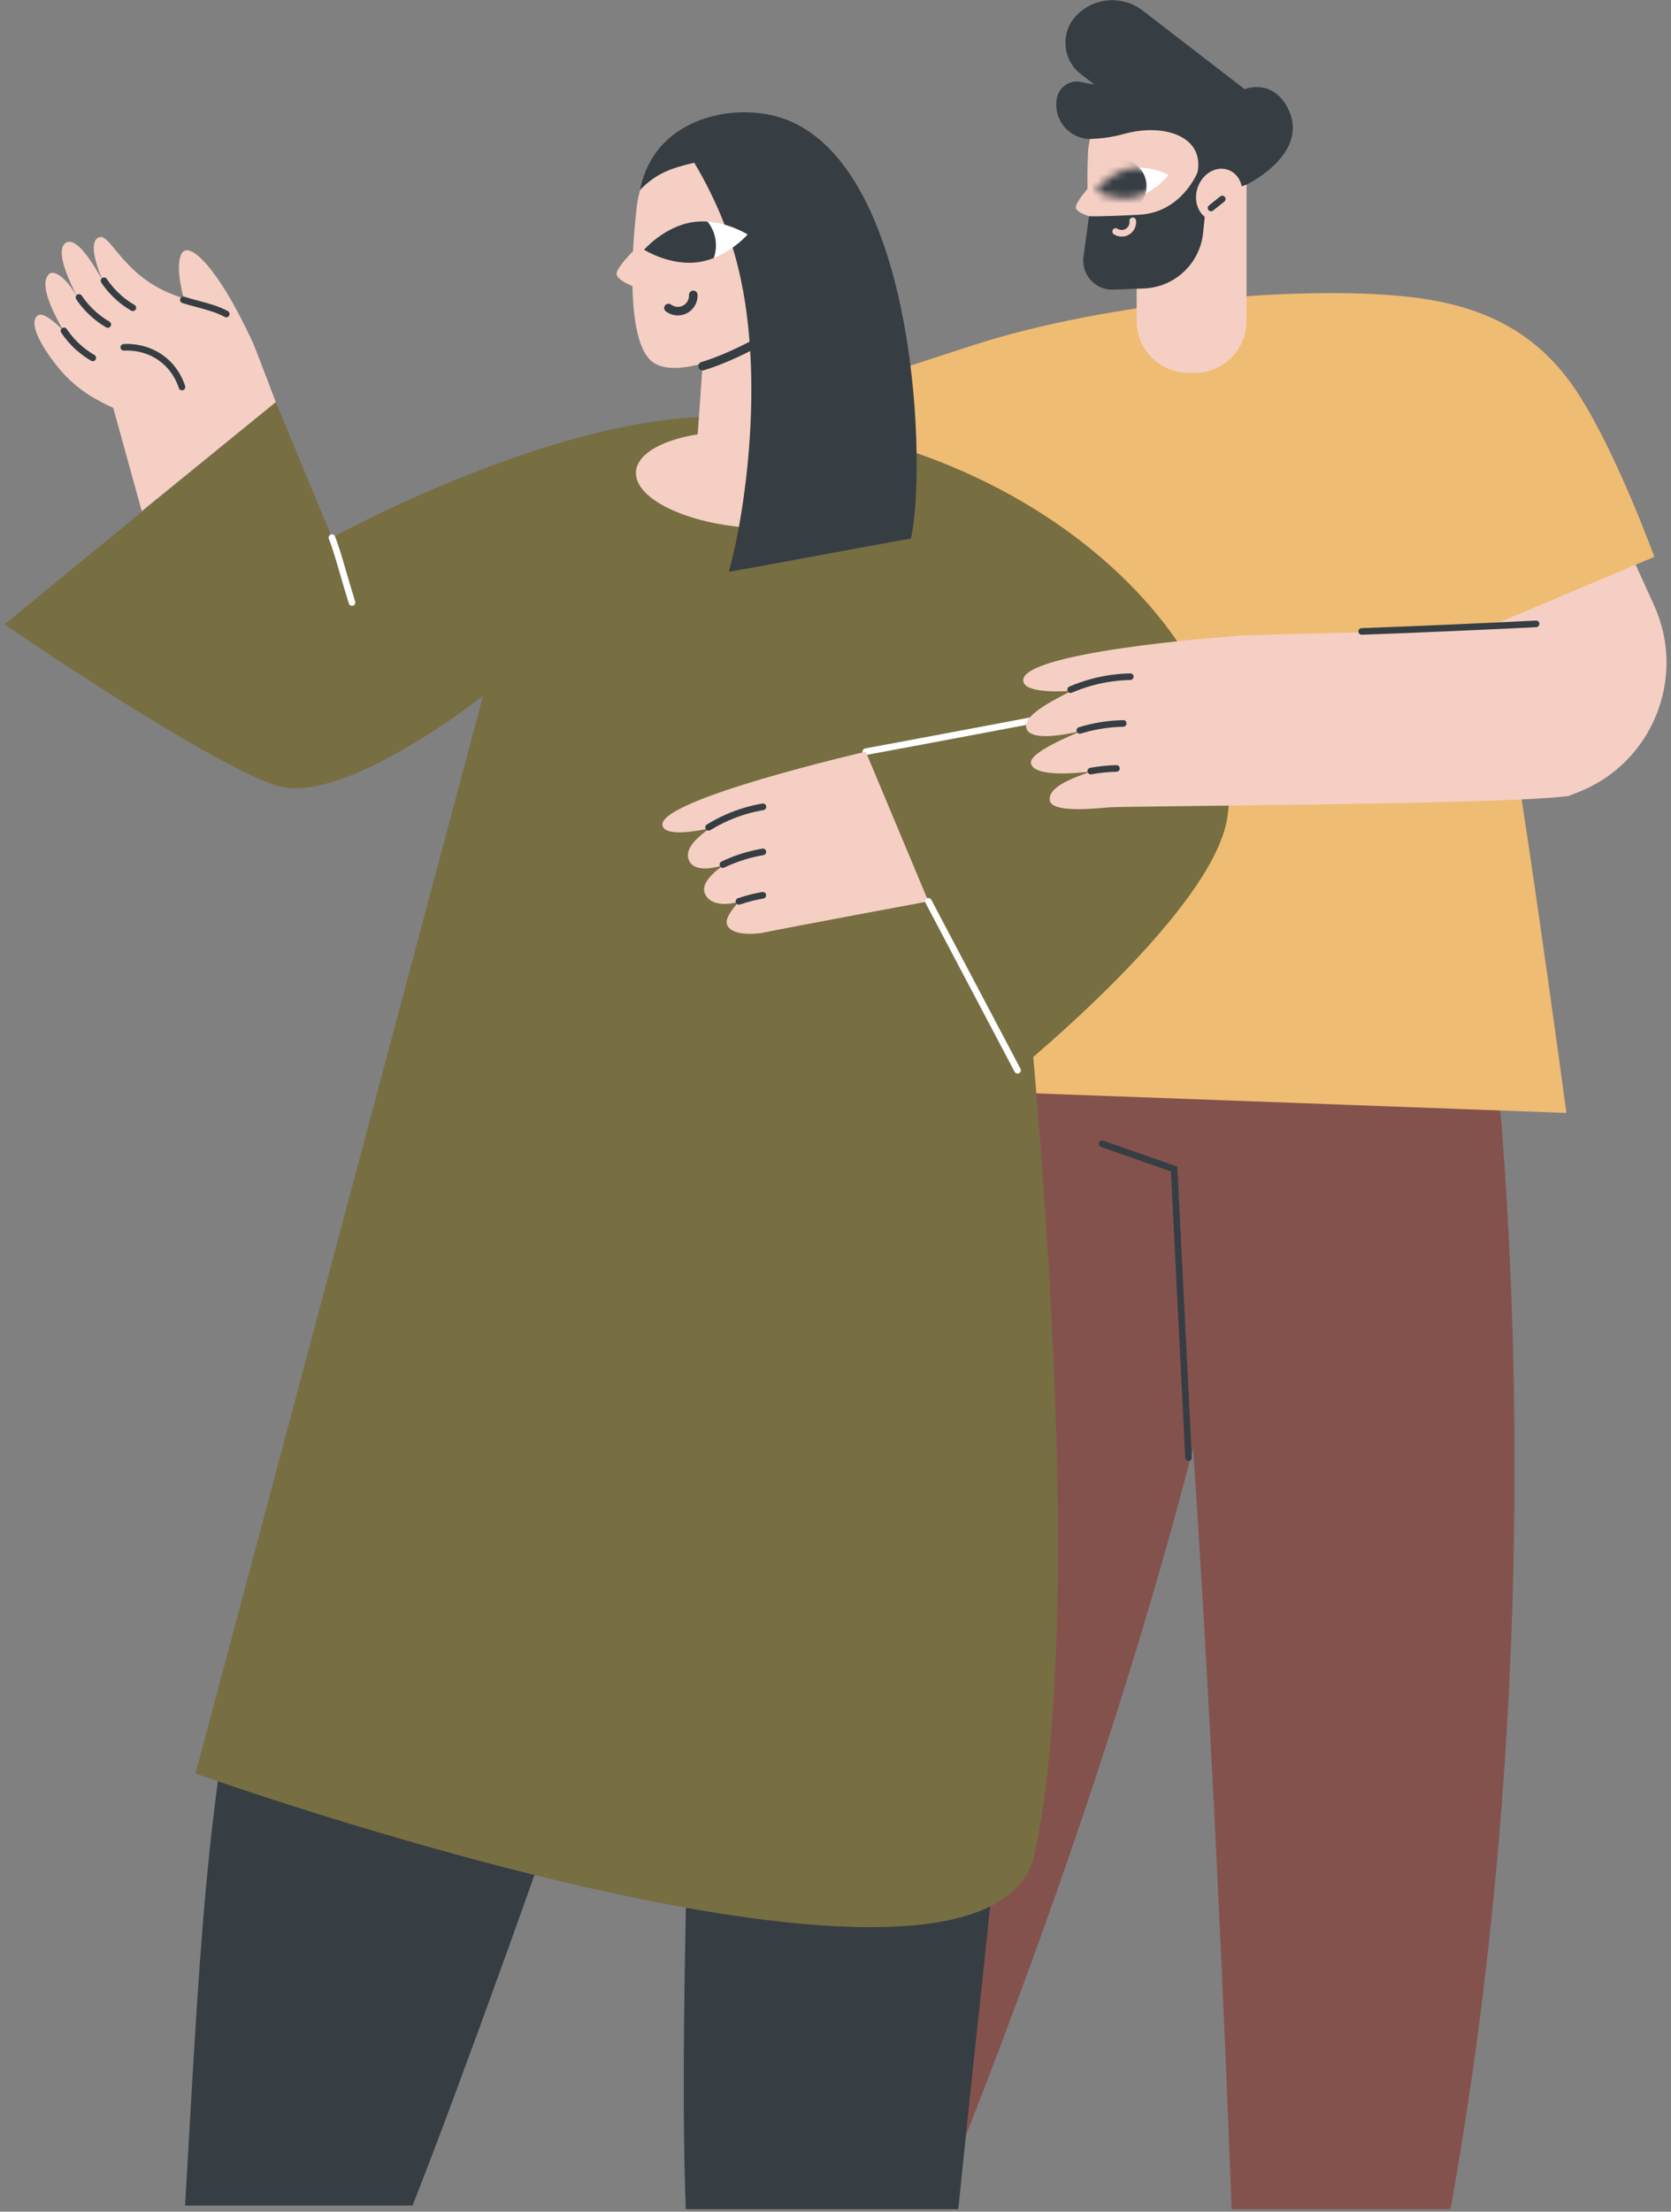 <svg width="226" height="299" viewBox="0 0 226 299" fill="none" xmlns="http://www.w3.org/2000/svg">
<rect x="0" y="0" width="226" height="299" fill="#808080" stroke="none"/>
<path d="M173.375 121.25C173.375 121.25 175.921 176.338 127.097 297.62H95.768C95.768 297.62 124.04 134.917 126.731 116.238L173.375 121.25Z" fill="#84524D"/>
<path d="M200.425 127.174C200.425 127.174 212.769 206.637 196.175 298.665H166.574C166.574 298.665 161.265 149.497 153.641 129.452L200.425 127.174Z" fill="#84524D"/>
<path d="M160.748 197.506C160.511 197.506 160.313 197.317 160.301 197.075L158.367 158.372L148.909 155.062C148.676 154.98 148.551 154.722 148.632 154.484C148.712 154.247 148.967 154.121 149.201 154.203L159.229 157.712L161.195 197.029C161.208 197.279 161.018 197.493 160.771 197.505C160.763 197.506 160.755 197.506 160.748 197.506Z" fill="#363E44"/>
<path d="M213.249 107.179L212.047 107.635L190.361 77.687L212.735 57.723L223.697 81.798C228.199 91.688 223.409 103.325 213.249 107.179Z" fill="#F5CFC3"/>
<path d="M201.72 84.572L223.75 75.278C223.75 75.278 218.749 61.518 213.569 53.412C208.084 44.827 200.489 41.209 190.361 40.113C175.976 38.557 150.022 40.715 131.499 46.708C108.092 54.281 107.06 54.969 107.06 54.969L119.107 86.982L127.024 84.916L117.359 146.975L211.855 150.46C211.855 150.46 204.474 95.587 201.72 84.572Z" fill="#EFBC73"/>
<path d="M127.968 120.233C135.384 140.004 139.389 163.637 139.968 185.756C140.416 202.847 135.528 240.79 129.607 298.664C117.321 298.664 105.036 298.664 92.751 298.664C91.605 268.036 94.481 222.324 93.336 191.695C83.672 222.16 64.242 276.824 55.798 298.173C42.694 298.173 38.137 298.173 25.032 298.173C26.748 269.736 27.848 237.792 34.306 218.037C38.075 206.506 59.599 139.346 70.15 118.822C91.969 119.203 108.348 120.104 127.968 120.233Z" fill="#363E44"/>
<path d="M166.004 110.463C169.281 88.097 140.927 58.439 98.642 56.399C76.376 55.325 44.895 72.68 44.895 72.68L37.3 54.357L0.607 84.409C0.607 84.409 27.587 102.92 37.3 106.181C46.234 109.181 65.337 94.067 65.337 94.067L26.444 239.762C26.444 239.762 134.232 278.314 139.997 250.391C149.261 205.52 134.724 95.751 134.724 95.751L117.106 98.119L135.486 146.446C135.486 146.446 164.059 123.736 166.004 110.463Z" fill="#776E42"/>
<path d="M47.607 81.901C47.416 81.901 47.239 81.778 47.179 81.586C46.661 79.907 46.273 78.578 45.932 77.405C45.392 75.55 45.002 74.21 44.477 72.84C44.389 72.609 44.504 72.351 44.734 72.262C44.964 72.174 45.224 72.289 45.312 72.52C45.85 73.924 46.245 75.279 46.791 77.155C47.131 78.324 47.517 79.65 48.034 81.321C48.107 81.558 47.975 81.808 47.739 81.881C47.695 81.895 47.651 81.901 47.607 81.901Z" fill="white"/>
<path d="M37.3 54.359C37.3 54.359 34.982 48.229 34.367 46.716C34.161 46.21 33.802 45.316 33.037 44.323C30.205 40.645 26.348 41.514 21.605 39.006C16.223 36.16 14.804 31.51 13.363 32.093C12.36 32.498 12.402 34.403 13.894 37.941L13.893 37.941C12.451 35.384 10.342 32.001 8.931 32.802C7.352 33.815 9.362 38.08 10.704 40.601C9.079 37.55 7.303 36.413 6.627 37.056C5.564 38.068 6.273 40.728 8.577 44.677C6.224 42.394 5.313 42.191 4.855 42.905C4.018 44.209 5.973 47.42 8.136 49.994C10.571 52.892 13.466 54.294 15.311 55.135C15.312 55.135 15.312 55.136 15.312 55.136C16.741 60.283 19.174 69.096 19.174 69.096L37.3 54.359Z" fill="#F5CFC3"/>
<path d="M25.419 42.321C23.58 36.584 24.133 34.126 25.051 33.863C26.595 33.422 30.17 37.677 33.913 45.722C31.461 44.986 27.87 43.056 25.419 42.321Z" fill="#F5CFC3"/>
<path d="M24.61 52.77C24.42 52.77 24.244 52.648 24.184 52.458C23.877 51.497 23.22 50.116 21.829 48.993C19.86 47.404 17.633 47.349 16.767 47.4C16.523 47.413 16.309 47.226 16.294 46.979C16.28 46.733 16.468 46.521 16.715 46.507C17.687 46.45 20.179 46.512 22.39 48.297C23.954 49.559 24.692 51.108 25.036 52.186C25.111 52.421 24.981 52.673 24.746 52.748C24.701 52.762 24.655 52.77 24.61 52.77Z" fill="#363E44"/>
<path d="M30.602 42.899C30.53 42.899 30.456 42.881 30.388 42.844C29.281 42.238 28.017 41.899 26.68 41.541C26.032 41.368 25.361 41.188 24.662 40.968C24.426 40.894 24.295 40.643 24.37 40.407C24.444 40.172 24.695 40.04 24.931 40.115C25.611 40.329 26.272 40.506 26.911 40.677C28.302 41.05 29.616 41.401 30.817 42.059C31.034 42.178 31.114 42.45 30.995 42.666C30.914 42.815 30.76 42.899 30.602 42.899Z" fill="#363E44"/>
<path d="M17.966 42.057C17.89 42.057 17.812 42.038 17.741 41.996C17.083 41.614 16.458 41.169 15.884 40.674C15.052 39.956 14.316 39.126 13.697 38.207C13.559 38.002 13.614 37.724 13.819 37.586C14.024 37.448 14.301 37.503 14.44 37.707C15.014 38.56 15.696 39.33 16.468 39.996C17.001 40.455 17.58 40.868 18.191 41.223C18.405 41.347 18.477 41.621 18.353 41.835C18.27 41.978 18.12 42.057 17.966 42.057Z" fill="#363E44"/>
<path d="M14.58 44.315C14.504 44.315 14.426 44.295 14.355 44.254C13.697 43.872 13.072 43.427 12.499 42.932C11.665 42.213 10.929 41.383 10.311 40.465C10.173 40.26 10.228 39.982 10.433 39.844C10.638 39.706 10.916 39.76 11.054 39.965C11.627 40.817 12.31 41.588 13.083 42.254C13.615 42.713 14.195 43.126 14.805 43.481C15.019 43.605 15.091 43.879 14.967 44.092C14.884 44.235 14.734 44.315 14.58 44.315Z" fill="#363E44"/>
<path d="M12.548 48.829C12.472 48.829 12.395 48.809 12.324 48.768C11.667 48.386 11.042 47.941 10.467 47.446C9.633 46.727 8.897 45.897 8.28 44.978C8.142 44.773 8.196 44.495 8.401 44.358C8.606 44.219 8.884 44.274 9.022 44.479C9.595 45.331 10.278 46.101 11.052 46.768C11.585 47.228 12.164 47.64 12.774 47.994C12.987 48.118 13.06 48.392 12.936 48.606C12.852 48.749 12.703 48.829 12.548 48.829Z" fill="#363E44"/>
<path d="M117.09 102.069C116.878 102.069 116.689 101.918 116.65 101.702C116.606 101.459 116.767 101.226 117.01 101.182C122.096 100.255 150.57 94.886 153.876 94.205C154.116 94.154 154.354 94.311 154.404 94.553C154.454 94.795 154.298 95.032 154.056 95.081C150.748 95.763 122.259 101.135 117.17 102.062C117.143 102.067 117.116 102.069 117.09 102.069Z" fill="white"/>
<path d="M117.09 101.621C117.09 101.621 89.165 108.055 89.594 111.535C89.799 113.198 94.378 112.34 95.917 112.004C94.807 112.888 92.463 114.536 93.168 116.276C93.996 118.322 97.763 116.957 97.883 116.975C96.665 117.758 94.819 119.376 95.296 120.701C95.918 122.426 98.233 122.401 99.846 121.927C99.741 122.197 97.914 124.002 98.338 125.042C98.809 126.194 100.845 126.404 102.91 126.149C106.825 125.34 125.568 121.858 125.568 121.858L117.09 101.621Z" fill="#F5CFC3"/>
<path d="M95.829 112.3C95.679 112.3 95.533 112.225 95.448 112.088C95.318 111.878 95.383 111.602 95.593 111.472C96.412 110.966 97.273 110.512 98.151 110.125C99.729 109.427 101.398 108.925 103.113 108.631C103.358 108.591 103.588 108.753 103.629 108.997C103.671 109.24 103.507 109.471 103.264 109.513C101.622 109.794 100.023 110.275 98.513 110.943C97.672 111.314 96.848 111.748 96.064 112.233C95.991 112.278 95.909 112.3 95.829 112.3Z" fill="#363E44"/>
<path d="M97.772 117.327C97.605 117.327 97.445 117.233 97.368 117.072C97.262 116.849 97.356 116.582 97.579 116.476C97.761 116.389 97.948 116.303 98.139 116.218C99.718 115.521 101.387 115.019 103.101 114.725C103.348 114.684 103.576 114.847 103.617 115.091C103.659 115.334 103.495 115.565 103.252 115.607C101.61 115.888 100.012 116.369 98.5 117.037C98.317 117.118 98.139 117.2 97.964 117.283C97.902 117.313 97.837 117.327 97.772 117.327Z" fill="#363E44"/>
<path d="M99.942 122.305C99.756 122.305 99.583 122.188 99.519 122.003C99.439 121.769 99.564 121.515 99.797 121.434C100.862 121.069 101.97 120.787 103.09 120.594C103.333 120.553 103.565 120.716 103.606 120.96C103.648 121.203 103.484 121.434 103.241 121.476C102.168 121.66 101.107 121.931 100.087 122.281C100.039 122.297 99.99 122.305 99.942 122.305Z" fill="#363E44"/>
<path d="M137.621 145.143C137.46 145.143 137.305 145.057 137.225 144.905L125.173 122.068C125.058 121.85 125.141 121.579 125.36 121.464C125.579 121.348 125.849 121.433 125.964 121.651L138.016 144.487C138.131 144.705 138.047 144.976 137.829 145.091C137.763 145.127 137.691 145.143 137.621 145.143Z" fill="white"/>
<path d="M207.714 84.574C196.781 85.305 170.949 85.753 168.429 85.897C163.718 86.166 138.476 88.268 138.384 91.943C138.34 93.699 143.221 93.514 144.87 93.404C143.583 94.149 138.329 96.477 138.792 98.391C139.336 100.64 146.021 98.824 146.143 98.862C144.759 99.486 139.145 101.751 139.437 103.2C139.816 105.084 145.67 104.544 147.416 104.301C147.266 104.564 141.624 105.938 141.981 108.204C142.243 109.868 147.613 109.363 149.943 109.151C154.129 108.915 202.955 108.804 212.027 107.624C215.578 107.163 212.517 87.998 207.714 84.574Z" fill="#F5CFC3"/>
<path d="M184.166 85.811C183.926 85.811 183.727 85.621 183.719 85.379C183.711 85.132 183.904 84.925 184.151 84.917C189.714 84.735 204.206 84.09 207.725 83.893C207.973 83.882 208.182 84.068 208.196 84.315C208.21 84.561 208.021 84.773 207.774 84.787C204.252 84.983 189.748 85.629 184.181 85.811C184.175 85.811 184.171 85.811 184.166 85.811Z" fill="#363E44"/>
<path d="M144.802 93.68C144.628 93.68 144.463 93.578 144.391 93.409C144.293 93.182 144.398 92.919 144.625 92.821C145.551 92.422 146.512 92.085 147.482 91.818C149.224 91.339 151.031 91.075 152.853 91.035C153.115 91.013 153.305 91.225 153.31 91.472C153.316 91.719 153.12 91.923 152.873 91.929C151.125 91.968 149.391 92.221 147.719 92.681C146.789 92.936 145.867 93.26 144.978 93.642C144.921 93.668 144.861 93.68 144.802 93.68Z" fill="#363E44"/>
<path d="M146.042 99.194C145.85 99.194 145.673 99.07 145.614 98.877C145.542 98.641 145.675 98.391 145.911 98.318C146.113 98.256 146.32 98.196 146.531 98.138C148.273 97.659 150.08 97.395 151.902 97.355C152.164 97.338 152.353 97.545 152.359 97.792C152.364 98.039 152.168 98.243 151.922 98.249C150.173 98.288 148.439 98.54 146.768 99.001C146.565 99.056 146.367 99.114 146.173 99.174C146.129 99.187 146.085 99.194 146.042 99.194Z" fill="#363E44"/>
<path d="M147.526 104.69C147.314 104.69 147.126 104.54 147.086 104.324C147.041 104.081 147.202 103.848 147.445 103.803C148.606 103.588 149.797 103.466 150.986 103.44C151.221 103.414 151.438 103.63 151.443 103.877C151.449 104.124 151.253 104.328 151.006 104.334C149.865 104.359 148.721 104.477 147.608 104.683C147.58 104.688 147.553 104.69 147.526 104.69Z" fill="#363E44"/>
<path d="M149.904 37.068C153.339 39.508 163.042 32.885 163.042 32.885L168.593 21.273C168.593 15.345 163.789 10.541 157.862 10.541C151.935 10.541 147.13 15.345 147.13 21.273C147.13 21.273 146.405 34.584 149.904 37.068Z" fill="#F5CFC3"/>
<path d="M161.581 50.407H160.739C156.866 50.407 153.727 47.268 153.727 43.395V16.961H168.593V43.395C168.593 47.268 165.454 50.407 161.581 50.407Z" fill="#F5CFC3"/>
<path d="M148.363 24.094C148.363 24.094 145.353 27.247 145.513 28.08C145.704 29.074 149.057 29.68 149.057 29.68C149.057 29.68 148.283 24.101 148.363 24.094Z" fill="#F5CFC3"/>
<path d="M158.048 23.636C158.048 23.636 156.251 22.67 154.086 22.67C153.625 22.67 154.494 26.357 154.932 26.148C156.855 25.231 158.048 23.636 158.048 23.636Z" fill="white"/>
<mask id="mask0_1631_1285" style="mask-type:luminance" maskUnits="userSpaceOnUse" x="148" y="22" width="11" height="5">
<path d="M158.048 23.64C158.048 23.64 155.406 22.219 152.667 22.824C149.928 23.429 148.13 25.831 148.13 25.831C148.13 25.831 150.773 27.252 153.512 26.647C156.25 26.042 158.048 23.64 158.048 23.64Z" fill="white"/>
</mask>
<g mask="url(#mask0_1631_1285)">
<path d="M153.994 22.578C152.561 21.146 150.239 21.146 148.807 22.578C147.374 24.011 147.374 26.333 148.807 27.765C150.239 29.198 152.561 29.198 153.994 27.765C155.426 26.333 155.426 24.011 153.994 22.578Z" fill="#363E44"/>
</g>
<path d="M161.975 23.269C161.975 23.269 159.853 28.724 154.095 29.027C148.337 29.33 147.282 29.228 147.282 29.228L146.54 34.705C146.212 37.12 148.142 39.247 150.578 39.155L154.701 38.999C158.873 38.842 162.292 35.637 162.717 31.485L163.187 26.906L168.593 24.959C168.593 24.959 177.449 20.704 174.097 14.48C171.976 10.54 168.339 12.056 168.339 12.056L154.544 1.426C151.861 -0.641 148.06 -0.396 145.665 1.999C143.385 4.279 143.625 8.042 146.176 10.014L148.034 11.449L146.189 11.08C144.697 10.782 143.247 11.749 142.948 13.241C142.365 16.154 144.637 18.878 147.607 18.779C148.932 18.735 150.416 18.549 151.974 18.117C157.429 16.601 162.884 18.42 161.975 23.269Z" fill="#363E44"/>
<path d="M161.994 25.324C161.336 27.194 162.103 29.167 163.706 29.731C165.309 30.295 167.142 29.236 167.799 27.366C168.457 25.495 167.691 23.522 166.088 22.958C164.485 22.394 162.652 23.453 161.994 25.324Z" fill="#F5CFC3"/>
<path d="M151.714 31.985C151.345 31.985 150.975 31.881 150.652 31.674C150.444 31.54 150.384 31.263 150.518 31.055C150.651 30.848 150.928 30.788 151.136 30.921C151.488 31.147 151.94 31.148 152.287 30.922C152.621 30.705 152.807 30.306 152.76 29.906C152.731 29.66 152.906 29.438 153.151 29.409C153.395 29.382 153.619 29.555 153.648 29.8C153.735 30.537 153.392 31.271 152.774 31.672C152.453 31.881 152.084 31.985 151.714 31.985Z" fill="#F5CFC3"/>
<path d="M163.793 28.566C163.662 28.566 163.532 28.509 163.444 28.398C163.289 28.205 163.321 27.924 163.514 27.77L165.029 26.557C165.221 26.403 165.503 26.434 165.657 26.627C165.812 26.82 165.781 27.102 165.588 27.256L164.072 28.468C163.99 28.534 163.891 28.566 163.793 28.566Z" fill="#363E44"/>
<path d="M88.152 48.855C92.289 52.26 105.197 44.734 105.197 44.734L113.288 30.503C113.824 22.984 108.162 16.455 100.643 15.92C93.124 15.385 86.595 21.046 86.059 28.565C86.059 28.565 83.938 45.387 88.152 48.855Z" fill="#F5CFC3"/>
<path d="M86.012 63.766C85.758 67.335 92.611 70.732 101.318 71.351C110.025 71.971 117.289 69.579 117.543 66.01C117.797 62.44 110.945 59.043 102.238 58.424C93.531 57.804 86.266 60.196 86.012 63.766Z" fill="#F5CFC3"/>
<path d="M96.465 29.158L113.292 30.355L110.842 64.776L94.015 63.578L96.465 29.158Z" fill="#F5CFC3"/>
<path d="M87.369 32.256C87.369 32.256 83.266 35.985 83.394 37.056C83.546 38.334 87.746 39.406 87.746 39.406C87.746 39.406 87.267 32.258 87.369 32.256Z" fill="#F5CFC3"/>
<path d="M95.024 50.083C95.08 50.083 95.136 50.075 95.192 50.058C100.069 48.582 105.192 45.398 105.408 45.263C105.68 45.093 105.762 44.735 105.593 44.464C105.423 44.193 105.065 44.11 104.794 44.28C104.742 44.312 99.583 47.518 94.856 48.949C94.55 49.041 94.376 49.365 94.469 49.671C94.545 49.922 94.775 50.083 95.024 50.083Z" fill="#363E44"/>
<path d="M91.677 42.642C92.121 42.642 92.565 42.532 92.967 42.311C93.852 41.822 94.393 40.85 94.345 39.835C94.33 39.515 94.052 39.281 93.739 39.283C93.419 39.298 93.172 39.569 93.187 39.889C93.214 40.467 92.908 41.019 92.406 41.296C91.885 41.584 91.239 41.537 90.758 41.177C90.501 40.986 90.138 41.038 89.947 41.294C89.755 41.551 89.808 41.914 90.064 42.106C90.539 42.461 91.108 42.642 91.677 42.642Z" fill="#363E44"/>
<path d="M93.894 22.001C95.546 24.763 97.13 27.942 98.442 31.549C104.225 47.446 100.765 69.667 98.568 77.3C105.175 76.164 116.577 73.954 123.183 72.818C125.308 63.907 124.192 24.208 107.099 16.483C101.678 14.033 93.359 14.925 89.108 20.122C87.499 22.089 86.85 24.221 86.56 25.681C88.689 23.488 90.663 22.744 93.894 22.001Z" fill="#363E44"/>
<path d="M101.116 31.699C101.116 31.699 98.714 30.177 95.702 29.963C95.062 29.918 95.906 35.13 96.534 34.883C99.299 33.797 101.116 31.699 101.116 31.699Z" fill="white"/>
<path d="M93.715 30.032C94.391 29.932 95.056 29.919 95.695 29.964C96.847 31.39 97.112 33.257 96.537 34.882C95.907 35.13 95.229 35.325 94.511 35.431C90.643 36.001 87.11 33.764 87.11 33.764C87.11 33.764 89.847 30.602 93.715 30.032Z" fill="#363E44"/>
</svg>
